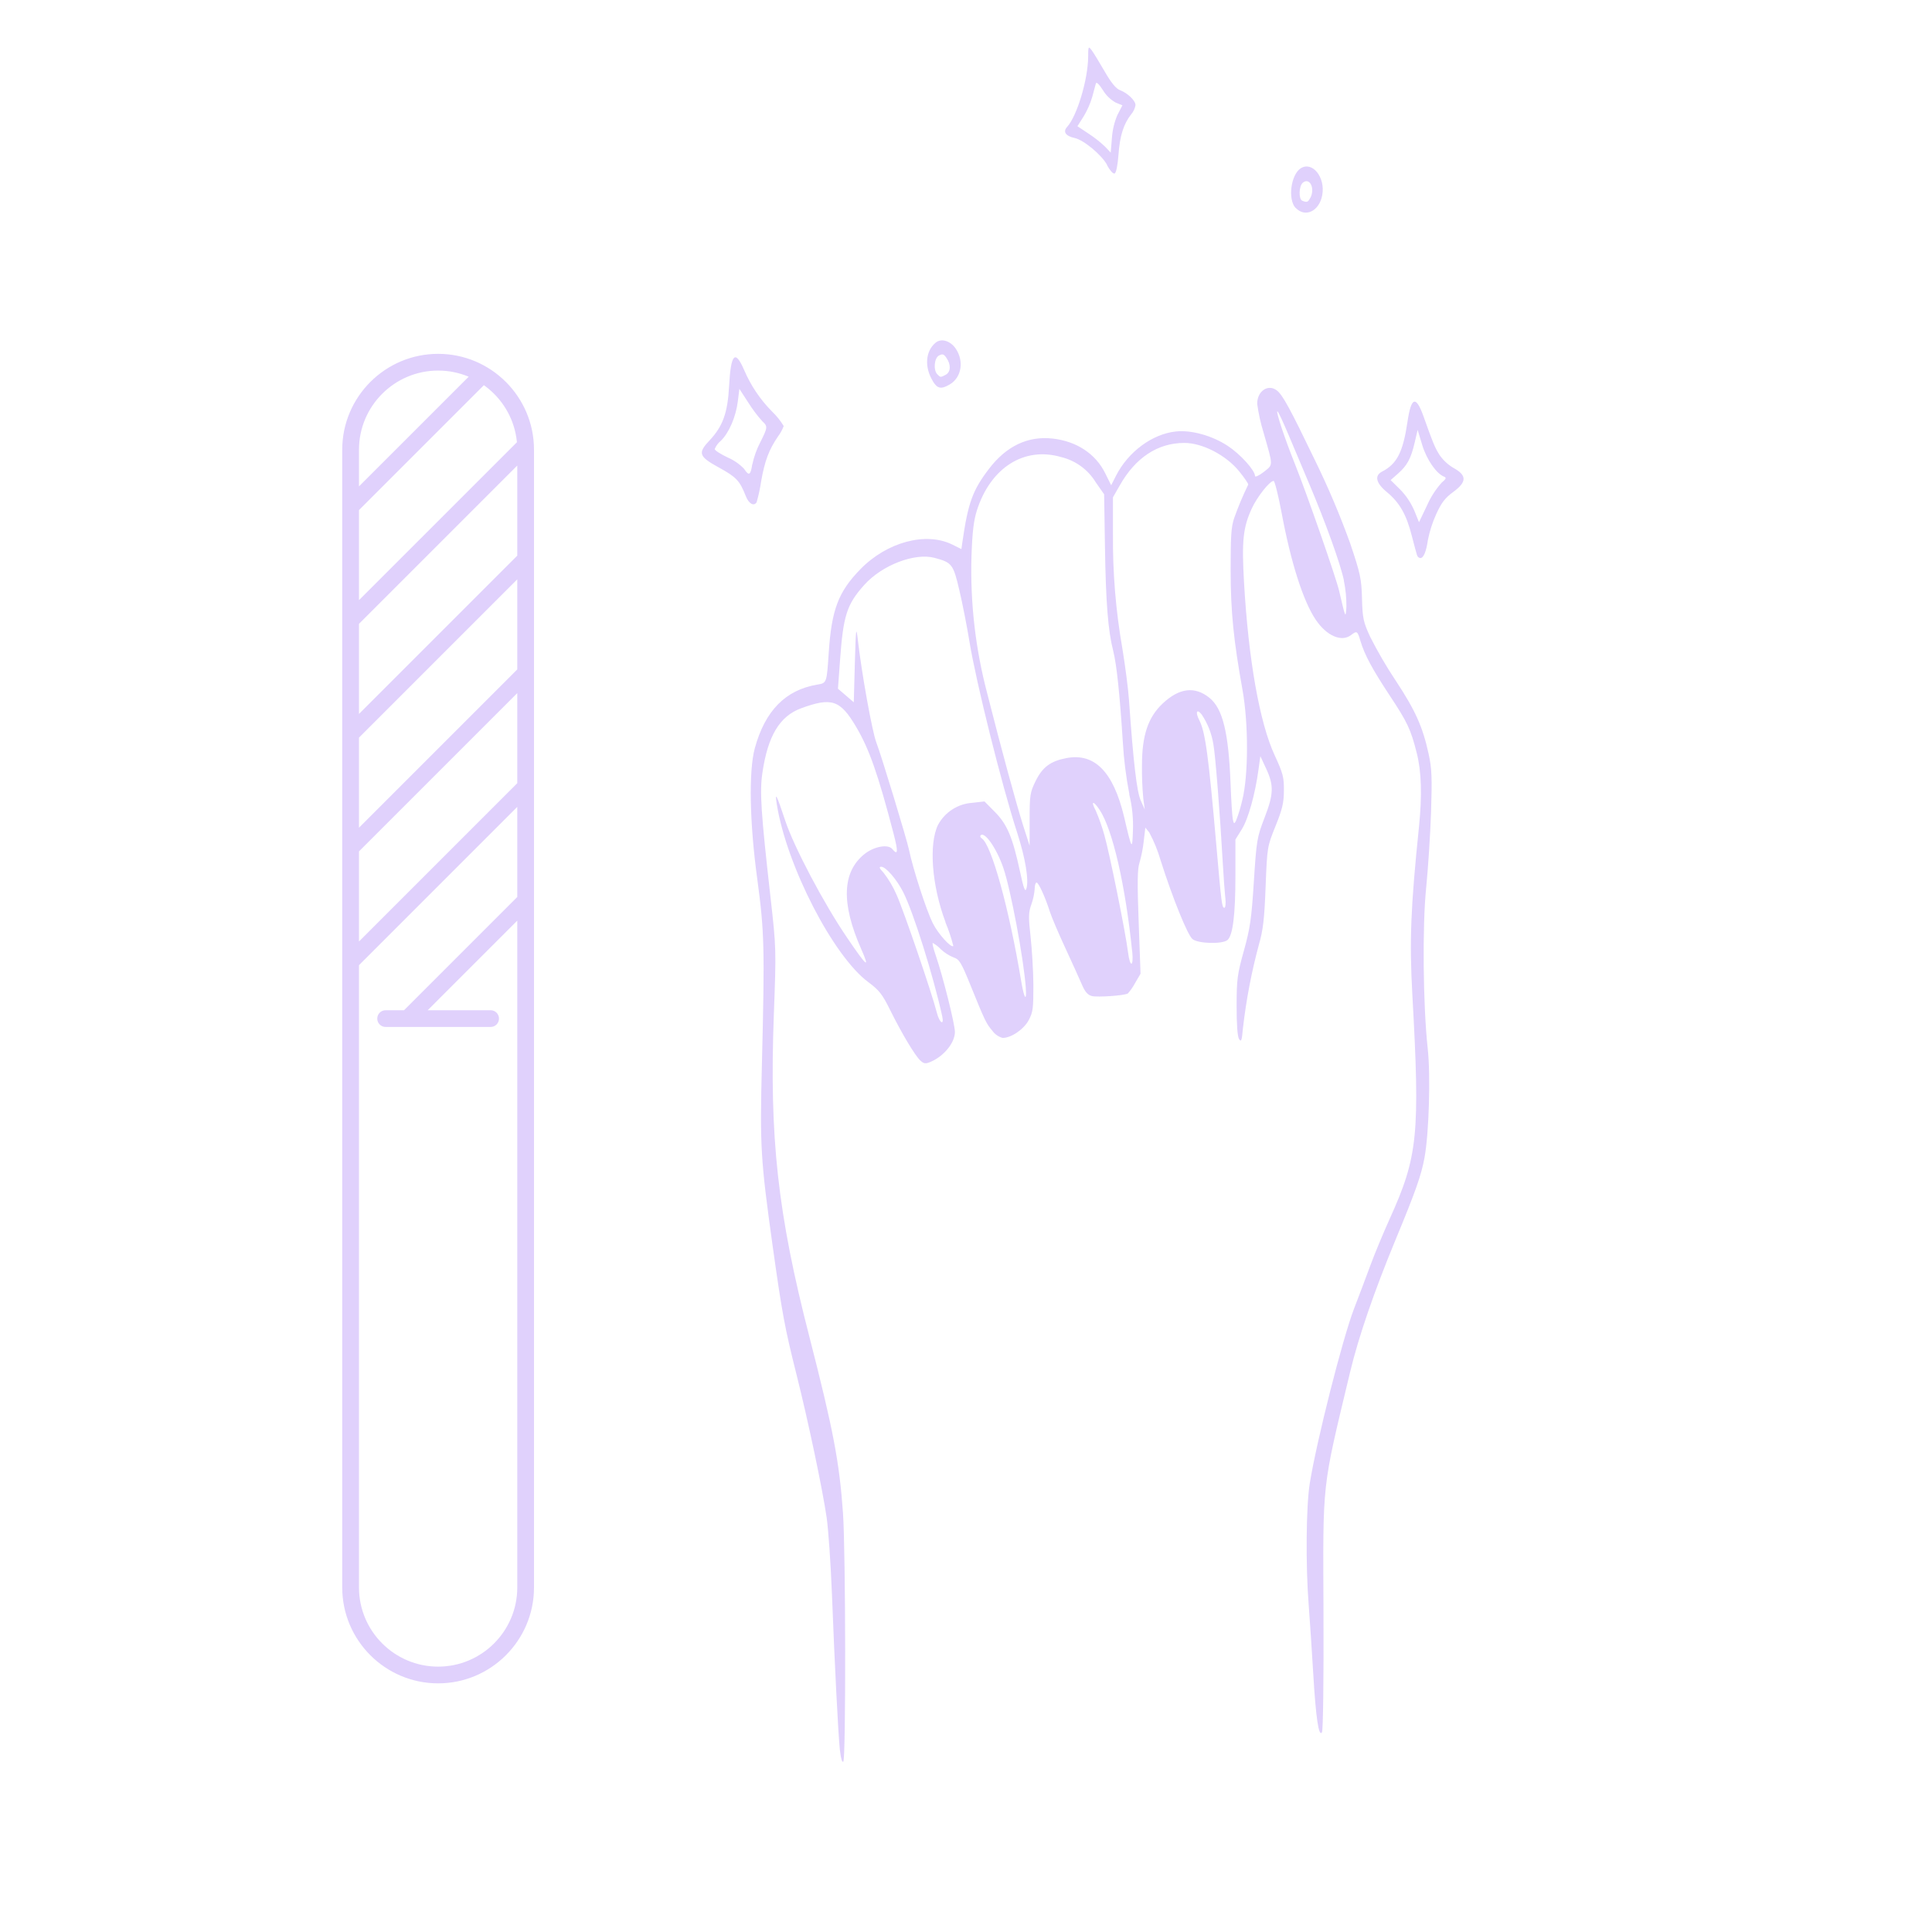 <svg viewBox="0 0 360 360" xmlns="http://www.w3.org/2000/svg">
  <path d="M 81.641 69.051 C 73.508 69.051 66.891 75.668 66.891 83.801 L 66.891 295.801 C 66.891 303.934 73.508 310.551 81.641 310.551 C 89.77 310.551 96.387 303.934 96.387 295.801 L 96.387 83.801 C 96.387 75.668 89.77 69.051 81.641 69.051 Z M 81.641 313.668 C 71.785 313.668 63.77 305.652 63.77 295.801 L 63.77 83.801 C 63.77 73.949 71.785 65.934 81.641 65.934 C 91.492 65.934 99.504 73.949 99.504 83.801 L 99.504 295.801 C 99.504 305.652 91.492 313.668 81.641 313.668 M 91.422 191.359 L 71.855 191.359 C 70.992 191.359 70.297 190.66 70.297 189.801 C 70.297 188.938 70.992 188.242 71.855 188.242 L 91.422 188.242 C 92.285 188.242 92.98 188.938 92.98 189.801 C 92.98 190.66 92.285 191.359 91.422 191.359 M 65.332 95.961 C 64.934 95.961 64.531 95.809 64.227 95.504 C 63.617 94.895 63.617 93.906 64.227 93.297 L 88.855 68.672 C 89.461 68.062 90.449 68.062 91.059 68.672 C 91.668 69.281 91.668 70.27 91.059 70.879 L 66.434 95.504 C 66.129 95.809 65.73 95.961 65.332 95.961 M 65.332 117.16 C 64.934 117.16 64.531 117.008 64.227 116.703 C 63.617 116.094 63.617 115.105 64.227 114.496 L 96.828 81.898 C 97.438 81.289 98.426 81.289 99.031 81.898 C 99.641 82.508 99.641 83.496 99.031 84.105 L 66.434 116.703 C 66.129 117.008 65.73 117.16 65.332 117.16 M 65.332 138.359 C 64.934 138.359 64.531 138.207 64.227 137.902 C 63.617 137.293 63.617 136.305 64.227 135.699 L 96.844 103.082 C 97.453 102.473 98.441 102.473 99.047 103.082 C 99.656 103.691 99.656 104.68 99.047 105.289 L 66.434 137.902 C 66.129 138.207 65.73 138.359 65.332 138.359 M 65.332 159.559 C 64.934 159.559 64.531 159.406 64.227 159.102 C 63.617 158.492 63.617 157.508 64.227 156.898 L 96.844 124.281 C 97.453 123.672 98.441 123.672 99.047 124.281 C 99.656 124.891 99.656 125.879 99.047 126.488 L 66.434 159.102 C 66.129 159.406 65.73 159.559 65.332 159.559 M 65.332 180.758 C 64.934 180.758 64.531 180.605 64.227 180.305 C 63.617 179.695 63.617 178.707 64.227 178.098 L 96.844 145.48 C 97.453 144.875 98.441 144.875 99.047 145.48 C 99.656 146.09 99.656 147.078 99.047 147.688 L 66.434 180.305 C 66.129 180.605 65.73 180.758 65.332 180.758 M 75.93 191.359 C 75.531 191.359 75.133 191.207 74.828 190.902 C 74.219 190.293 74.219 189.309 74.828 188.699 L 96.844 166.684 C 97.453 166.074 98.441 166.074 99.047 166.684 C 99.656 167.293 99.656 168.277 99.047 168.887 L 77.035 190.902 C 76.73 191.207 76.332 191.359 75.93 191.359 M 156.496 326.066 C 156.184 323.027 155.527 310.219 155.02 297.039 C 154.797 291.398 154.355 284.969 154.031 282.754 C 153.234 277.309 150.598 264.809 148.414 256.109 C 146.23 247.41 145.746 244.809 143.988 232.289 C 141.727 216.066 141.578 213.648 141.969 198.371 C 142.508 176.703 142.434 173.707 141.129 163.953 C 139.656 153.25 139.5 143.625 140.648 139.418 C 142.559 132.434 146.371 128.555 152.293 127.566 C 154.047 127.281 154.055 127.258 154.414 121.723 C 154.945 113.609 156.199 110.293 160.312 106.074 C 165.254 100.996 172.531 99.043 177.449 101.473 L 179.145 102.316 L 179.32 101.062 C 180.383 93.688 181.23 91.352 184.285 87.355 C 187.52 83.109 191.566 81.191 196.176 81.723 C 200.645 82.23 204.176 84.582 205.953 88.211 L 207.051 90.422 L 207.949 88.652 C 210.223 84.176 214.727 80.852 219.129 80.395 C 222.035 80.102 225.898 81.176 228.824 83.117 C 231.141 84.648 233.852 87.656 233.852 88.695 C 233.852 88.969 234.59 88.625 235.461 87.961 C 237.281 86.484 237.289 87.066 235.406 80.477 C 234.883 78.762 234.5 77.012 234.258 75.234 C 234.258 72.852 236.316 71.48 237.945 72.77 C 239.02 73.621 240.379 76.117 245.016 85.742 C 247.484 90.781 249.672 95.941 251.578 101.223 C 253.473 106.836 253.699 107.859 253.789 111.547 C 253.879 115.234 254.07 115.969 255.301 118.641 C 256.73 121.465 258.324 124.199 260.078 126.836 C 263.766 132.426 265.098 135.441 266.199 140.457 C 266.797 143.168 266.867 144.879 266.656 151.309 C 266.516 155.512 266.102 161.852 265.75 165.383 C 265.012 172.484 265.164 187.461 266.035 195.379 C 266.59 200.441 266.277 211.105 265.438 215.707 C 264.84 218.984 263.773 222.008 260.07 230.938 C 256.074 240.59 253.117 249.18 251.57 255.676 C 246.246 277.926 246.512 275.449 246.613 300.715 C 246.66 312.926 246.543 322.473 246.328 322.785 C 245.723 323.719 245.184 320.043 244.699 311.777 C 244.449 307.574 244.07 301.875 243.859 299.109 C 243.273 291.691 243.371 280.609 244.059 276.387 C 245.34 268.445 250.176 249.379 252.32 243.812 C 253.176 241.598 254.535 238.008 255.332 235.832 C 256.125 233.66 257.77 229.734 258.949 227.113 C 264.215 215.492 264.621 211.43 263.168 185.293 C 262.613 175.258 262.859 169.121 264.406 154.059 C 265.004 148.203 264.871 143.738 263.984 140.293 C 262.867 135.871 262.246 134.578 258.949 129.594 C 255.656 124.609 254.277 122.016 253.5 119.441 C 252.934 117.547 252.859 117.496 251.738 118.344 C 249.969 119.688 247.211 118.484 245.191 115.512 C 242.84 112.047 240.531 104.82 238.801 95.512 C 238.188 92.25 237.516 89.613 237.324 89.613 C 236.586 89.613 234.227 92.605 233.242 94.773 C 231.625 98.281 231.359 100.82 231.809 108.582 C 232.637 122.953 234.707 134.645 237.504 140.707 C 239.078 144.121 239.266 144.828 239.234 147.344 C 239.234 149.621 238.91 150.883 237.656 153.977 C 236.129 157.773 236.117 157.84 235.828 165.238 C 235.594 171.34 235.363 173.297 234.555 176.098 C 233.188 181.188 232.207 186.348 231.605 191.582 C 231.398 193.934 231.285 194.25 230.867 193.594 C 230.578 193.098 230.418 190.777 230.426 187.379 C 230.426 182.488 230.57 181.48 231.789 177.121 C 232.938 172.977 233.203 171.172 233.637 164.258 C 234.133 156.582 234.223 156.043 235.594 152.461 C 237.332 147.992 237.391 146.375 235.945 143.258 L 234.848 140.898 L 234.516 143.309 C 233.883 147.992 232.605 152.562 231.406 154.5 L 230.203 156.434 L 230.203 163.172 C 230.203 170.5 229.715 174.402 228.691 175.184 C 227.668 175.965 223.227 175.832 222.203 174.984 C 221.297 174.246 218.516 167.41 216.27 160.332 C 215.746 158.52 215.043 156.785 214.152 155.121 L 213.414 154.207 L 213.113 156.793 C 212.961 158.152 212.695 159.484 212.316 160.797 C 211.941 161.875 211.902 164.484 212.176 171.859 L 212.523 181.441 L 211.504 183.184 C 211.133 183.883 210.684 184.527 210.156 185.121 C 209.527 185.512 204.531 185.859 203.469 185.602 C 202.68 185.402 202.18 184.828 201.582 183.434 C 201.137 182.395 199.73 179.273 198.445 176.512 C 197.164 173.746 195.902 170.766 195.625 169.875 C 194.781 167.211 193.527 164.449 193.152 164.449 C 192.961 164.449 192.801 164.973 192.801 165.605 C 192.723 166.605 192.516 167.574 192.18 168.52 C 191.633 170.035 191.621 170.863 192.031 174.504 C 192.289 176.828 192.535 180.898 192.555 183.551 C 192.555 187.844 192.496 188.566 191.691 190.082 C 190.766 191.809 188.434 193.402 186.82 193.402 C 186.043 193.18 185.414 192.746 184.934 192.098 C 183.746 190.688 183.566 190.32 180.75 183.375 C 179.109 179.336 178.738 178.738 177.699 178.406 C 176.797 178.043 175.996 177.527 175.289 176.863 C 174.859 176.398 174.367 176.016 173.812 175.707 C 173.672 175.707 173.918 176.746 174.359 178.023 C 175.672 181.82 177.934 190.836 177.934 192.281 C 177.934 194.293 175.898 196.801 173.402 197.863 C 172.465 198.262 172.16 198.223 171.512 197.633 C 170.523 196.742 168.027 192.574 165.852 188.176 C 164.414 185.27 163.801 184.488 161.805 183.012 C 155.277 178.191 146.613 161.395 144.758 149.953 C 144.336 147.336 144.691 148 146.312 152.902 C 147.934 157.805 153.516 168.387 157.875 174.77 C 161.559 180.203 162.164 180.668 160.469 176.828 C 156.707 168.324 156.914 162.457 161.094 159.133 C 162.879 157.715 165.453 157.25 166.258 158.195 C 167.332 159.492 167.391 158.762 166.5 155.32 C 163.617 144.262 161.973 139.57 159.512 135.414 C 156.562 130.422 154.977 129.891 149.277 131.977 C 145.273 133.453 143.062 137.137 142.059 144.031 C 141.543 147.562 141.785 151.352 143.586 167.309 C 144.637 176.656 144.645 176.895 144.195 189.023 C 143.34 211.961 144.898 226.129 150.832 249.148 C 155.254 266.387 156.406 272.391 157.078 281.922 C 157.586 289.148 157.637 327.762 157.137 328.254 C 156.922 328.469 156.68 327.645 156.523 326.234 Z M 175.57 189.363 C 173.895 181.754 170.199 169.984 168.305 166.246 C 167.117 163.887 165.062 161.508 164.215 161.508 C 163.734 161.508 163.844 161.785 164.633 162.613 C 165.617 163.883 166.43 165.258 167.066 166.734 C 168.363 169.594 173.66 185.086 174.586 188.758 C 175.059 190.613 175.965 191.176 175.57 189.363 Z M 191.148 184.113 C 190.75 178.625 188.332 165.723 186.953 161.711 C 185.715 158.094 183.488 154.891 182.734 155.645 C 182.582 155.793 182.668 156.059 182.926 156.211 C 184.734 157.332 188.043 169.305 190.301 182.918 C 190.832 186.082 191.332 186.797 191.141 184.113 Z M 210.961 177.293 C 209.715 164.992 207.324 154.566 204.906 150.918 C 203.719 149.121 203.188 149.191 204.168 151.027 C 204.809 152.512 205.344 154.031 205.777 155.586 C 206.742 158.953 209.727 173.672 210.199 177.492 C 210.566 180.383 211.27 180.195 210.973 177.293 Z M 176.188 171.836 C 173.621 165.039 173.031 157.246 174.801 153.676 C 175.117 153.098 175.496 152.566 175.945 152.086 C 176.391 151.605 176.891 151.184 177.445 150.828 C 177.996 150.473 178.586 150.191 179.207 149.98 C 179.832 149.773 180.473 149.645 181.129 149.598 L 183.441 149.332 L 185.391 151.301 C 187.66 153.586 188.68 156 190.043 162.309 C 190.734 165.539 191.016 166.312 191.25 165.598 C 191.746 164.062 191.082 159.973 189.57 155.277 C 186.621 146.172 181.863 127.035 180.648 119.574 C 180.199 116.809 179.359 112.527 178.781 110.062 C 177.625 105.109 177.406 104.82 174.125 103.945 C 170.438 102.965 164.363 105.301 161.059 108.973 C 157.754 112.645 157.129 114.738 156.523 123.102 L 156.141 128.328 L 159.09 130.863 L 159.289 123.562 C 159.473 117.121 159.531 116.598 159.828 119.082 C 160.562 125.539 162.531 136.363 163.285 138.332 C 164.234 140.789 168.961 156.344 169.383 158.363 C 170.121 161.934 172.613 169.617 173.805 172.012 C 174.793 173.988 177.219 176.688 177.641 176.273 C 177.262 174.762 176.77 173.289 176.164 171.852 Z M 228.309 167.242 C 228.199 166.188 228 163.43 227.867 161.109 C 227.328 151.523 226.465 140.664 226.098 138.707 C 225.777 136.699 225.055 134.848 223.93 133.156 C 223.02 131.977 222.684 132.676 223.449 134.152 C 224.594 136.363 225.184 140.707 226.664 157.688 C 227.594 168.363 227.695 169.152 228.137 169.152 C 228.359 169.152 228.434 168.332 228.324 167.242 Z M 210.441 147.984 C 209.816 144.762 209.406 141.508 209.219 138.23 C 208.637 129.137 208.07 123.809 207.426 121.27 C 206.469 117.527 206.055 112.277 205.895 102.004 L 205.738 92.102 L 204.191 89.891 C 203.469 88.703 202.547 87.699 201.426 86.883 C 200.305 86.062 199.066 85.492 197.719 85.164 C 190.844 83.168 184.586 87.125 182.035 95.09 C 181.438 96.949 181.18 99.113 181.023 103.57 C 180.766 112.281 181.746 120.852 183.973 129.277 C 186.68 139.953 189.262 149.391 190.609 153.699 L 191.855 157.582 L 191.855 152.703 C 191.855 148.152 191.938 147.652 192.969 145.543 C 194.25 142.934 195.75 141.82 198.734 141.254 C 203.961 140.266 207.441 143.805 209.449 152.164 C 210.922 158.477 210.98 158.504 211.105 154.773 C 211.195 152.484 210.965 150.223 210.414 148 Z M 231.477 149.113 C 232.637 144.48 232.652 134.867 231.523 128.555 C 229.871 119.363 229.312 113.965 229.312 106.238 C 229.312 99.992 229.398 98.215 229.969 96.543 C 230.723 94.414 231.594 92.336 232.586 90.305 C 232.656 90.172 231.898 89.043 230.887 87.805 C 228.434 84.797 224.008 82.512 220.66 82.535 C 215.715 82.535 211.555 85.297 208.652 90.453 L 207.383 92.664 L 207.383 99.434 C 207.316 106.637 207.902 113.789 209.145 120.887 C 209.668 124.086 210.223 128.344 210.363 130.332 C 211.18 142.07 211.836 147.613 212.574 149.191 L 213.312 150.844 L 213.039 148.832 C 212.848 146.758 212.762 144.684 212.789 142.602 C 212.789 137.004 213.945 133.629 216.652 131.086 C 219.734 128.18 222.637 127.828 225.367 130.031 C 227.836 132.027 228.926 136.48 229.297 146.023 C 229.414 149.113 229.598 152.098 229.715 152.66 C 229.895 153.52 229.973 153.566 230.297 152.977 C 230.793 151.711 231.184 150.414 231.477 149.09 Z M 250.426 108.184 C 249.785 105.074 246.961 97.242 243.852 89.922 C 242.871 87.598 241.219 83.668 240.164 81.176 C 239.109 78.684 238.18 76.648 238.027 76.648 C 237.707 76.648 239.426 81.812 241.27 86.402 C 243.527 92.043 248.938 107.57 249.535 110.129 C 250.738 115.293 250.738 115.293 250.883 113.078 C 250.898 111.418 250.738 109.773 250.398 108.148 Z M 264.059 103.504 C 263.957 103.23 263.516 101.57 263.062 99.816 C 262.07 95.895 260.785 93.645 258.441 91.707 C 256.383 90.016 256.059 88.629 257.535 87.871 C 260.301 86.449 261.426 84.238 262.254 78.656 C 262.953 73.906 263.84 73.613 265.277 77.652 C 267 82.512 267.348 83.359 268.227 84.766 C 268.922 85.766 269.789 86.574 270.836 87.191 C 273.352 88.57 273.344 89.797 270.793 91.668 C 269.234 92.812 268.578 93.695 267.59 95.863 C 266.906 97.383 266.398 98.961 266.074 100.598 C 265.754 102.809 265.254 103.988 264.656 103.988 C 264.355 103.941 264.16 103.777 264.066 103.488 Z M 268.566 89.996 C 269.457 89.258 269.566 89 269.094 88.824 C 267.656 88.277 265.836 85.637 265.012 82.926 L 264.156 80.102 L 263.617 82.414 C 262.926 85.418 262.215 86.734 260.508 88.238 L 259.121 89.457 L 260.867 91.176 C 261.988 92.32 262.867 93.629 263.516 95.098 L 264.414 97.309 L 265.926 94.137 C 266.594 92.629 267.473 91.254 268.566 90.016 Z M 138.969 92.441 C 137.832 89.559 137.223 88.918 134 87.141 C 130.188 85.055 129.973 84.434 132.23 82.047 C 134.684 79.438 135.59 76.93 135.855 71.953 C 136.18 65.914 136.965 65.066 138.645 68.914 C 139.902 71.855 141.656 74.461 143.91 76.73 C 144.73 77.523 145.441 78.406 146.031 79.387 C 145.773 80.086 145.418 80.734 144.965 81.332 C 143.273 83.809 142.492 85.895 141.828 89.684 C 141.633 91.004 141.355 92.305 140.988 93.586 C 140.48 94.402 139.516 93.867 138.969 92.441 Z M 140.184 86.543 C 140.492 85.105 140.984 83.73 141.66 82.422 C 143.055 79.664 143.082 79.43 142.059 78.508 C 141.109 77.449 140.258 76.316 139.5 75.117 L 137.773 72.461 L 137.488 74.746 C 137.125 77.695 135.836 80.645 134.332 82.121 C 133.816 82.543 133.43 83.062 133.172 83.676 C 133.172 83.91 134.273 84.621 135.598 85.246 C 136.754 85.746 137.77 86.449 138.645 87.355 C 139.551 88.742 139.859 88.57 140.172 86.531 Z M 173.801 70.98 C 172.223 68.383 172.441 65.43 174.336 63.855 C 175.391 62.98 177.094 63.488 178.098 64.977 C 179.66 67.309 179.168 70.309 177.008 71.613 C 175.371 72.578 174.676 72.453 173.801 71.008 Z M 176.227 69.828 C 177.16 69.328 177.227 67.934 176.371 66.711 C 175.871 65.973 175.637 65.898 174.973 66.238 C 174.07 66.719 173.879 68.973 174.668 69.762 C 175.25 70.344 175.25 70.344 176.227 69.828 Z M 241.418 38.754 C 239.941 37.176 240.52 32.602 242.34 31.379 C 244.516 29.957 247 33.023 246.379 36.363 C 245.828 39.371 243.203 40.617 241.418 38.723 Z M 244.152 36.895 C 245.098 35.117 244.051 32.98 242.758 34.047 C 242.023 34.652 241.957 37.121 242.656 37.402 C 243.527 37.758 243.727 37.691 244.129 36.895 Z M 206.301 30.738 C 205.246 28.828 201.918 26.07 200.23 25.711 C 198.543 25.348 198.02 24.531 198.844 23.645 C 200.695 21.602 202.723 14.832 202.762 10.602 C 202.762 8.648 202.812 8.566 203.387 9.32 C 203.727 9.762 204.809 11.531 205.805 13.258 C 207.035 15.402 207.949 16.523 208.695 16.801 C 210.133 17.348 211.586 18.75 211.586 19.59 C 211.469 20.234 211.199 20.809 210.773 21.309 C 209.359 23.105 208.668 25.305 208.414 28.793 C 208.27 30.781 207.98 32.242 207.68 32.332 C 207.375 32.418 206.793 31.711 206.27 30.766 Z M 208.281 21.301 L 209.145 19.625 L 207.898 19.117 C 206.902 18.551 206.105 17.777 205.512 16.797 C 204.809 15.688 204.301 15.211 204.199 15.555 C 204.094 15.902 203.801 16.988 203.527 18.043 C 203.145 19.34 202.602 20.57 201.898 21.727 L 200.762 23.52 L 202.871 24.922 C 203.98 25.645 205.012 26.465 205.969 27.383 L 206.965 28.438 L 207.191 25.688 C 207.301 24.148 207.664 22.676 208.281 21.262 Z M 208.281 21.301" fill-rule="nonzero" fill-opacity="1" fill="#e0d1fc"></path>
</svg>
